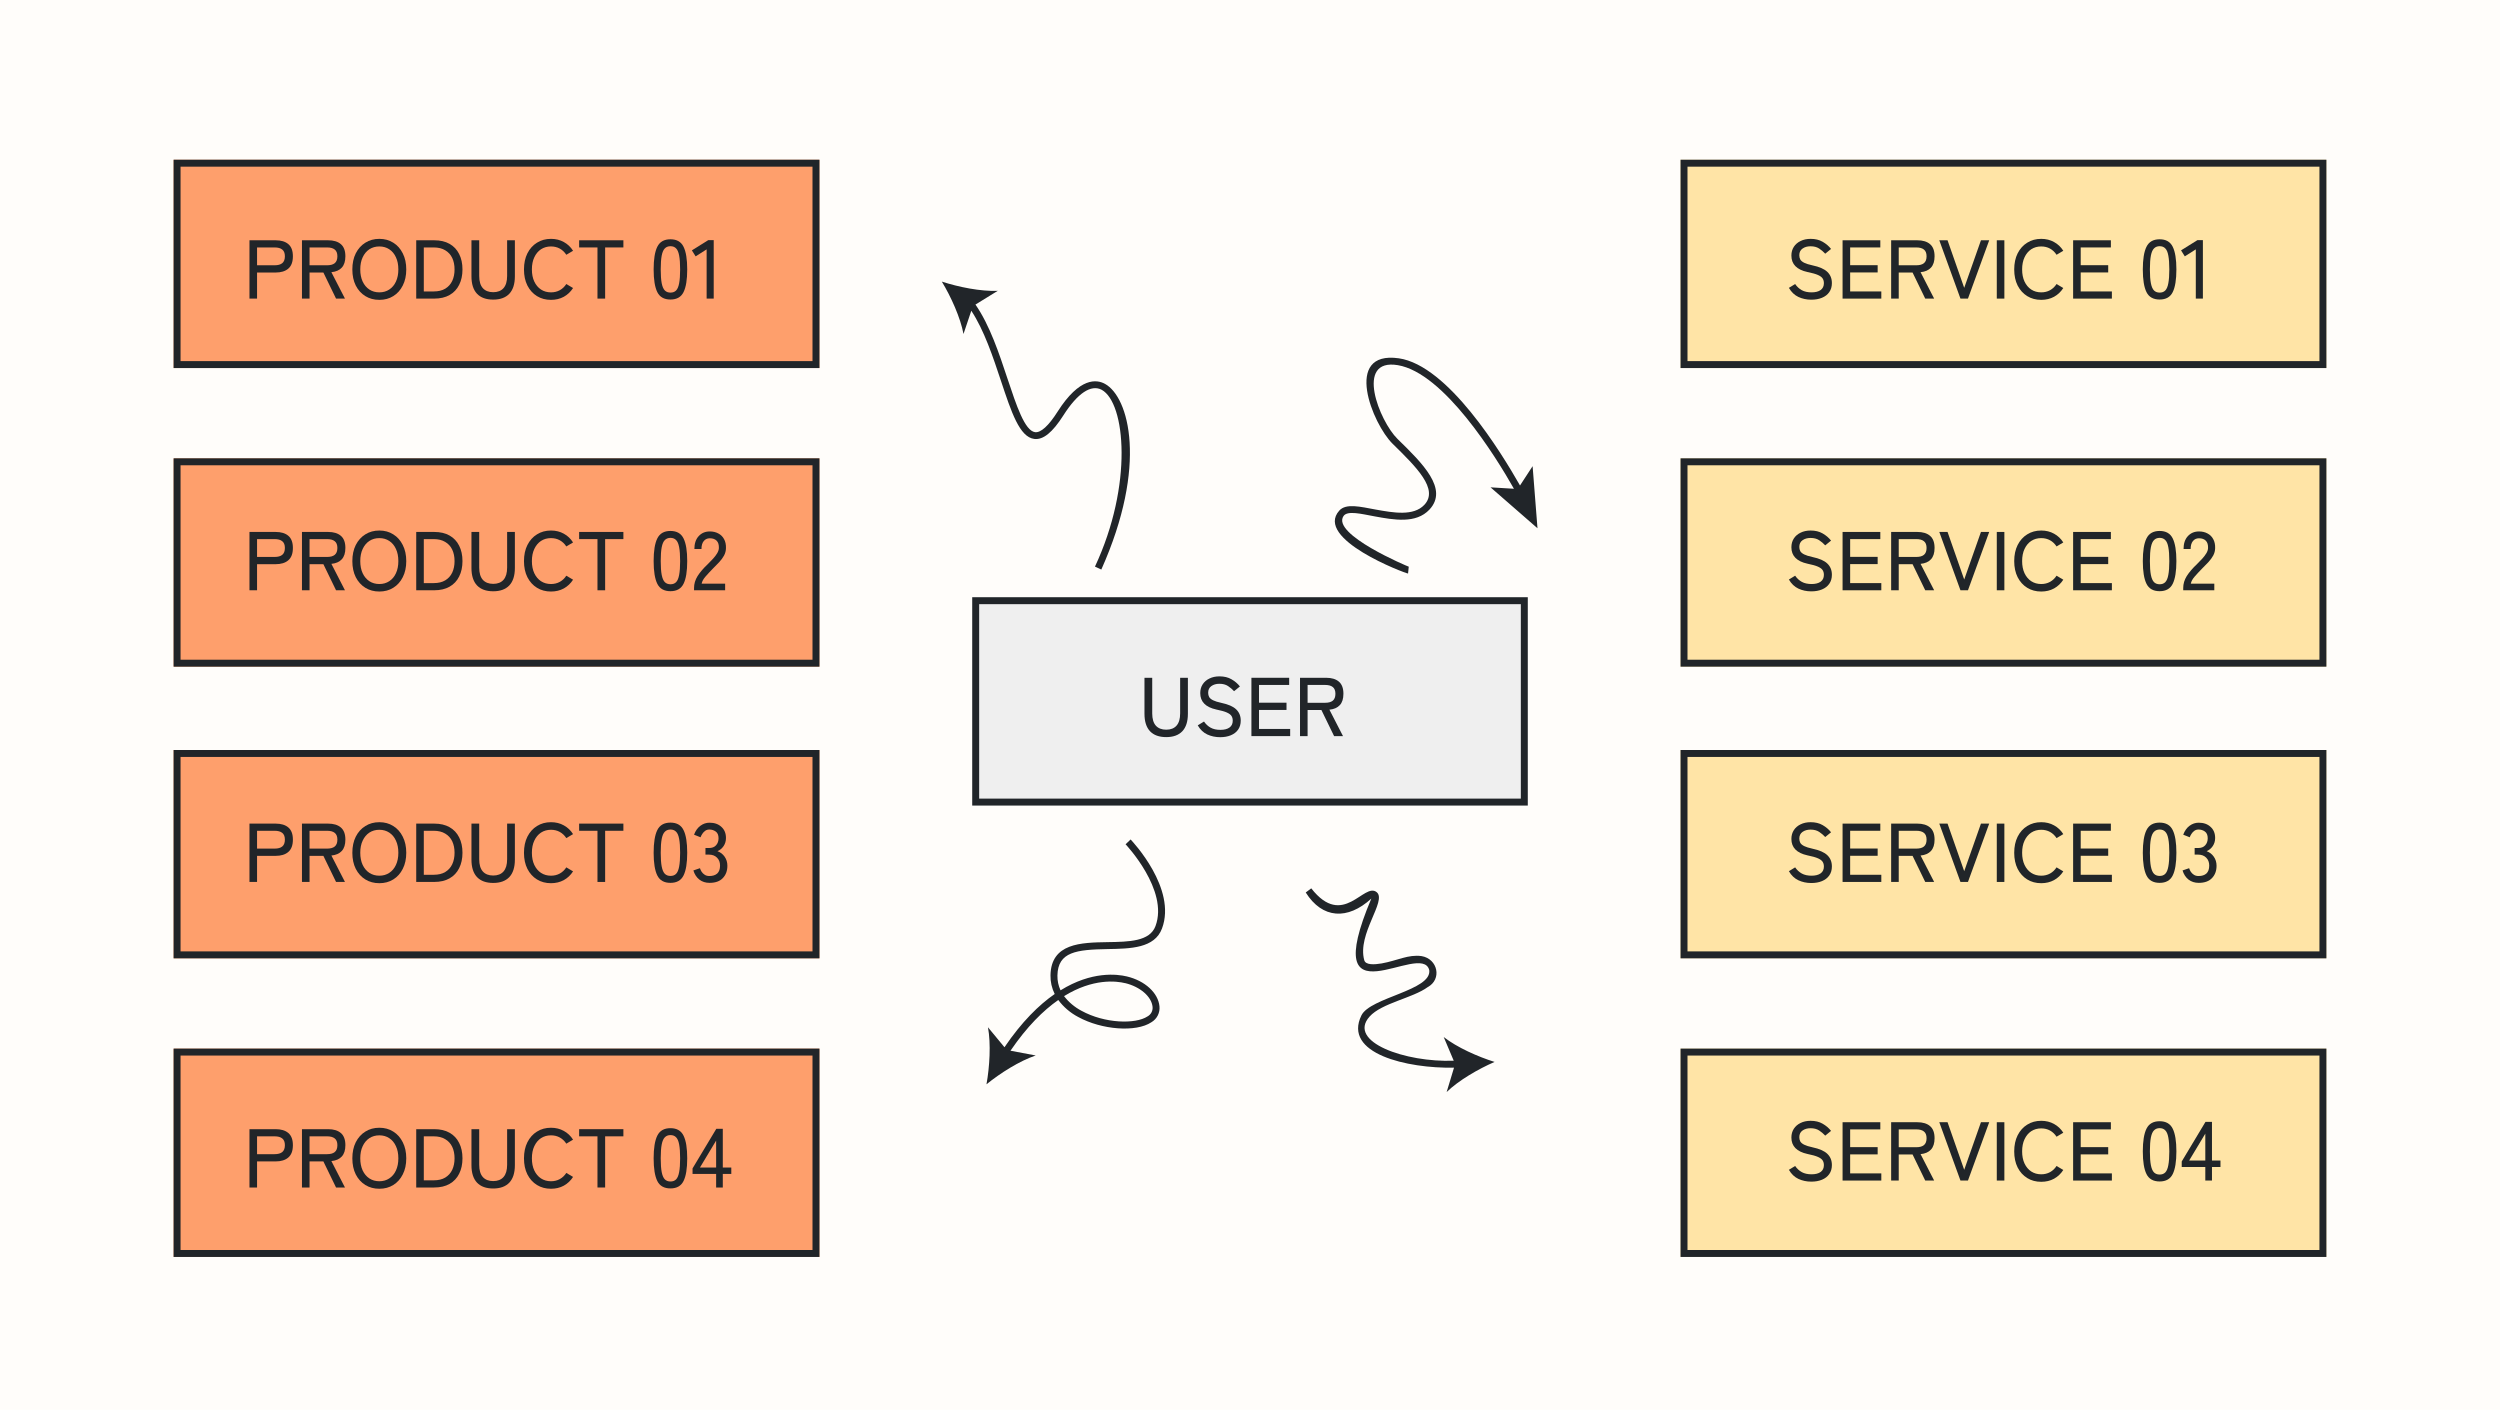 <svg width="360" height="203" viewBox="0 0 360 203" fill="none" xmlns="http://www.w3.org/2000/svg">
<path d="M0 0H360V203H0V0Z" fill="#FFFDFA"/>
<path d="M140 86H220V116H140V86Z" fill="#EFEFEF"/>
<path d="M220 86V116H140V86H220ZM141 115H219V87H141V115Z" fill="#212529"/>
<path d="M242 23H335V53H242V23Z" fill="#FFE4A6"/>
<path d="M335 23V53H242V23H335ZM243 52H334V24H243V52Z" fill="#212529"/>
<path d="M25 23H118V53H25V23Z" fill="#FE9F6C"/>
<path d="M118 23V53H25V23H118ZM26 52H117V24H26V52Z" fill="#212529"/>
<path d="M242 66H335V96H242V66Z" fill="#FFE4A6"/>
<path d="M335 66V96H242V66H335ZM243 95H334V67H243V95Z" fill="#212529"/>
<path d="M25 66H118V96H25V66Z" fill="#FE9F6C"/>
<path d="M118 66V96H25V66H118ZM26 95H117V67H26V95Z" fill="#212529"/>
<path d="M242 108H335V138H242V108Z" fill="#FFE4A6"/>
<path d="M335 108V138H242V108H335ZM243 137H334V109H243V137Z" fill="#212529"/>
<path d="M25 108H118V138H25V108Z" fill="#FE9F6C"/>
<path d="M118 108V138H25V108H118ZM26 137H117V109H26V137Z" fill="#212529"/>
<path d="M242 151H335V181H242V151Z" fill="#FFE4A6"/>
<path d="M335 151V181H242V151H335ZM243 180H334V152H243V180Z" fill="#212529"/>
<path d="M25 151H118V181H25V151Z" fill="#FE9F6C"/>
<path d="M118 151V181H25V151H118ZM26 180H117V152H26V180Z" fill="#212529"/>
<path d="M187.201 106V97.6H190.957C191.749 97.6 192.361 97.784 192.793 98.152C193.233 98.52 193.453 99.104 193.453 99.904C193.453 100.616 193.281 101.16 192.937 101.536C192.593 101.912 192.093 102.132 191.437 102.196L193.393 106H192.109L190.285 102.244H188.293V106H187.201ZM188.293 101.2H190.825C191.305 101.2 191.669 101.1 191.917 100.9C192.173 100.692 192.301 100.36 192.301 99.904C192.301 99.456 192.173 99.132 191.917 98.932C191.669 98.732 191.305 98.632 190.825 98.632H188.293V101.2Z" fill="#212529"/>
<path d="M180.205 106V97.6H185.641V98.632H181.297V101.188H185.257V102.232H181.297V104.968H185.785V106H180.205Z" fill="#212529"/>
<path d="M175.703 106.156C175.031 106.156 174.411 106.024 173.843 105.76C173.283 105.496 172.827 105.06 172.475 104.452L173.375 103.9C173.639 104.284 173.959 104.58 174.335 104.788C174.711 104.996 175.179 105.1 175.739 105.1C176.299 105.1 176.735 104.988 177.047 104.764C177.359 104.54 177.515 104.212 177.515 103.78C177.515 103.524 177.459 103.304 177.347 103.12C177.235 102.928 177.011 102.756 176.675 102.604C176.339 102.452 175.831 102.308 175.151 102.172C173.607 101.836 172.835 101.048 172.835 99.808C172.835 99.328 172.951 98.908 173.183 98.548C173.415 98.188 173.739 97.908 174.155 97.708C174.571 97.5 175.055 97.396 175.607 97.396C176.279 97.396 176.855 97.536 177.335 97.816C177.823 98.096 178.227 98.44 178.547 98.848L177.707 99.532C177.451 99.252 177.159 99.004 176.831 98.788C176.503 98.572 176.091 98.464 175.595 98.464C175.131 98.464 174.743 98.576 174.431 98.8C174.127 99.016 173.975 99.336 173.975 99.76C173.975 99.984 174.023 100.188 174.119 100.372C174.223 100.548 174.411 100.704 174.683 100.84C174.955 100.976 175.351 101.1 175.871 101.212C176.863 101.42 177.575 101.732 178.007 102.148C178.447 102.564 178.667 103.104 178.667 103.768C178.667 104.28 178.539 104.716 178.283 105.076C178.035 105.428 177.687 105.696 177.239 105.88C176.799 106.064 176.287 106.156 175.703 106.156Z" fill="#212529"/>
<path d="M167.936 106.144C166.92 106.144 166.144 105.864 165.608 105.304C165.072 104.736 164.804 103.896 164.804 102.784V97.6H165.92V102.736C165.92 103.512 166.092 104.096 166.436 104.488C166.788 104.88 167.288 105.076 167.936 105.076C168.584 105.076 169.08 104.88 169.424 104.488C169.768 104.096 169.94 103.512 169.94 102.736V97.6H171.056V102.784C171.056 103.896 170.788 104.736 170.252 105.304C169.716 105.864 168.944 106.144 167.936 106.144Z" fill="#212529"/>
<path d="M316.196 43V35.908L314.612 36.916L314.072 36.052L316.436 34.576H317.216V43H316.196Z" fill="#212529"/>
<path d="M310.989 43.132C310.077 43.132 309.445 42.776 309.093 42.064C308.741 41.352 308.565 40.264 308.565 38.8C308.565 37.336 308.741 36.248 309.093 35.536C309.445 34.816 310.077 34.456 310.989 34.456C311.893 34.456 312.521 34.816 312.873 35.536C313.225 36.248 313.401 37.336 313.401 38.8C313.401 40.264 313.225 41.352 312.873 42.064C312.521 42.776 311.893 43.132 310.989 43.132ZM310.989 42.136C311.325 42.136 311.593 42.036 311.793 41.836C312.001 41.628 312.149 41.28 312.237 40.792C312.333 40.304 312.381 39.64 312.381 38.8C312.381 37.952 312.333 37.284 312.237 36.796C312.149 36.308 312.001 35.964 311.793 35.764C311.593 35.556 311.325 35.452 310.989 35.452C310.661 35.452 310.393 35.556 310.185 35.764C309.977 35.964 309.825 36.308 309.729 36.796C309.633 37.284 309.585 37.952 309.585 38.8C309.585 39.64 309.633 40.304 309.729 40.792C309.825 41.28 309.977 41.628 310.185 41.836C310.393 42.036 310.661 42.136 310.989 42.136Z" fill="#212529"/>
<path d="M298.53 43V34.6H303.966V35.632H299.622V38.188H303.582V39.232H299.622V41.968H304.11V43H298.53Z" fill="#212529"/>
<path d="M293.935 43.18C293.175 43.18 292.503 43 291.919 42.64C291.335 42.28 290.875 41.772 290.539 41.116C290.211 40.46 290.047 39.688 290.047 38.8C290.047 37.912 290.211 37.14 290.539 36.484C290.875 35.82 291.335 35.308 291.919 34.948C292.503 34.58 293.175 34.396 293.935 34.396C294.623 34.396 295.239 34.548 295.783 34.852C296.327 35.148 296.771 35.568 297.115 36.112L296.143 36.688C295.895 36.304 295.583 36.008 295.207 35.8C294.831 35.592 294.407 35.488 293.935 35.488C293.391 35.488 292.911 35.624 292.495 35.896C292.087 36.168 291.767 36.552 291.535 37.048C291.303 37.536 291.187 38.12 291.187 38.8C291.187 39.472 291.303 40.056 291.535 40.552C291.767 41.04 292.087 41.42 292.495 41.692C292.911 41.964 293.391 42.1 293.935 42.1C294.407 42.1 294.831 41.996 295.207 41.788C295.583 41.58 295.895 41.284 296.143 40.9L297.115 41.476C296.771 42.012 296.327 42.432 295.783 42.736C295.239 43.032 294.623 43.18 293.935 43.18Z" fill="#212529"/>
<path d="M287.537 43V34.6H288.629V43H287.537Z" fill="#212529"/>
<path d="M282.306 43L279.258 34.6H280.446L282.846 41.452L285.258 34.6H286.446L283.386 43H282.306Z" fill="#212529"/>
<path d="M272.326 43V34.6H276.082C276.874 34.6 277.486 34.784 277.918 35.152C278.358 35.52 278.578 36.104 278.578 36.904C278.578 37.616 278.406 38.16 278.062 38.536C277.718 38.912 277.218 39.132 276.562 39.196L278.518 43H277.234L275.41 39.244H273.418V43H272.326ZM273.418 38.2H275.95C276.43 38.2 276.794 38.1 277.042 37.9C277.298 37.692 277.426 37.36 277.426 36.904C277.426 36.456 277.298 36.132 277.042 35.932C276.794 35.732 276.43 35.632 275.95 35.632H273.418V38.2Z" fill="#212529"/>
<path d="M265.33 43V34.6H270.766V35.632H266.422V38.188H270.382V39.232H266.422V41.968H270.91V43H265.33Z" fill="#212529"/>
<path d="M260.828 43.156C260.156 43.156 259.536 43.024 258.968 42.76C258.408 42.496 257.952 42.06 257.6 41.452L258.5 40.9C258.764 41.284 259.084 41.58 259.46 41.788C259.836 41.996 260.304 42.1 260.864 42.1C261.424 42.1 261.86 41.988 262.172 41.764C262.484 41.54 262.64 41.212 262.64 40.78C262.64 40.524 262.584 40.304 262.472 40.12C262.36 39.928 262.136 39.756 261.8 39.604C261.464 39.452 260.956 39.308 260.276 39.172C258.732 38.836 257.96 38.048 257.96 36.808C257.96 36.328 258.076 35.908 258.308 35.548C258.54 35.188 258.864 34.908 259.28 34.708C259.696 34.5 260.18 34.396 260.732 34.396C261.404 34.396 261.98 34.536 262.46 34.816C262.948 35.096 263.352 35.44 263.672 35.848L262.832 36.532C262.576 36.252 262.284 36.004 261.956 35.788C261.628 35.572 261.216 35.464 260.72 35.464C260.256 35.464 259.868 35.576 259.556 35.8C259.252 36.016 259.1 36.336 259.1 36.76C259.1 36.984 259.148 37.188 259.244 37.372C259.348 37.548 259.536 37.704 259.808 37.84C260.08 37.976 260.476 38.1 260.996 38.212C261.988 38.42 262.7 38.732 263.132 39.148C263.572 39.564 263.792 40.104 263.792 40.768C263.792 41.28 263.664 41.716 263.408 42.076C263.16 42.428 262.812 42.696 262.364 42.88C261.924 43.064 261.412 43.156 260.828 43.156Z" fill="#212529"/>
<path d="M101.755 43V35.908L100.171 36.916L99.631 36.052L101.995 34.576H102.775V43H101.755Z" fill="#212529"/>
<path d="M96.547 43.132C95.635 43.132 95.004 42.776 94.651 42.064C94.299 41.352 94.124 40.264 94.124 38.8C94.124 37.336 94.299 36.248 94.651 35.536C95.004 34.816 95.635 34.456 96.547 34.456C97.451 34.456 98.079 34.816 98.431 35.536C98.784 36.248 98.96 37.336 98.96 38.8C98.96 40.264 98.784 41.352 98.431 42.064C98.079 42.776 97.451 43.132 96.547 43.132ZM96.547 42.136C96.883 42.136 97.151 42.036 97.352 41.836C97.559 41.628 97.707 41.28 97.796 40.792C97.891 40.304 97.939 39.64 97.939 38.8C97.939 37.952 97.891 37.284 97.796 36.796C97.707 36.308 97.559 35.964 97.352 35.764C97.151 35.556 96.883 35.452 96.547 35.452C96.219 35.452 95.951 35.556 95.743 35.764C95.535 35.964 95.383 36.308 95.287 36.796C95.192 37.284 95.144 37.952 95.144 38.8C95.144 39.64 95.192 40.304 95.287 40.792C95.383 41.28 95.535 41.628 95.743 41.836C95.951 42.036 96.219 42.136 96.547 42.136Z" fill="#212529"/>
<path d="M86.036 43V35.632H83.396V34.6H89.768V35.632H87.14V43H86.036Z" fill="#212529"/>
<path d="M79.341 43.18C78.581 43.18 77.909 43 77.325 42.64C76.741 42.28 76.281 41.772 75.945 41.116C75.617 40.46 75.453 39.688 75.453 38.8C75.453 37.912 75.617 37.14 75.945 36.484C76.281 35.82 76.741 35.308 77.325 34.948C77.909 34.58 78.581 34.396 79.341 34.396C80.029 34.396 80.645 34.548 81.189 34.852C81.733 35.148 82.177 35.568 82.521 36.112L81.549 36.688C81.301 36.304 80.989 36.008 80.613 35.8C80.237 35.592 79.813 35.488 79.341 35.488C78.797 35.488 78.317 35.624 77.901 35.896C77.493 36.168 77.173 36.552 76.941 37.048C76.709 37.536 76.593 38.12 76.593 38.8C76.593 39.472 76.709 40.056 76.941 40.552C77.173 41.04 77.493 41.42 77.901 41.692C78.317 41.964 78.797 42.1 79.341 42.1C79.813 42.1 80.237 41.996 80.613 41.788C80.989 41.58 81.301 41.284 81.549 40.9L82.521 41.476C82.177 42.012 81.733 42.432 81.189 42.736C80.645 43.032 80.029 43.18 79.341 43.18Z" fill="#212529"/>
<path d="M71.022 43.144C70.006 43.144 69.23 42.864 68.694 42.304C68.158 41.736 67.89 40.896 67.89 39.784V34.6H69.006V39.736C69.006 40.512 69.178 41.096 69.522 41.488C69.874 41.88 70.374 42.076 71.022 42.076C71.67 42.076 72.166 41.88 72.51 41.488C72.854 41.096 73.026 40.512 73.026 39.736V34.6H74.142V39.784C74.142 40.896 73.874 41.736 73.338 42.304C72.802 42.864 72.03 43.144 71.022 43.144Z" fill="#212529"/>
<path d="M59.936 43V34.6H62.516C63.396 34.6 64.136 34.772 64.736 35.116C65.344 35.46 65.804 35.948 66.116 36.58C66.436 37.204 66.596 37.944 66.596 38.8C66.596 39.648 66.436 40.388 66.116 41.02C65.804 41.652 65.344 42.14 64.736 42.484C64.136 42.828 63.396 43 62.516 43H59.936ZM61.028 41.968H62.444C63.116 41.968 63.672 41.836 64.112 41.572C64.56 41.3 64.896 40.928 65.12 40.456C65.344 39.976 65.456 39.424 65.456 38.8C65.456 38.168 65.344 37.616 65.12 37.144C64.896 36.672 64.56 36.304 64.112 36.04C63.672 35.768 63.116 35.632 62.444 35.632H61.028V41.968Z" fill="#212529"/>
<path d="M54.626 43.18C53.866 43.18 53.194 43 52.61 42.64C52.026 42.28 51.566 41.772 51.23 41.116C50.902 40.46 50.738 39.688 50.738 38.8C50.738 37.912 50.902 37.14 51.23 36.484C51.566 35.82 52.026 35.308 52.61 34.948C53.194 34.58 53.866 34.396 54.626 34.396C55.386 34.396 56.054 34.58 56.63 34.948C57.214 35.308 57.67 35.82 57.998 36.484C58.334 37.14 58.502 37.912 58.502 38.8C58.502 39.688 58.334 40.46 57.998 41.116C57.67 41.772 57.214 42.28 56.63 42.64C56.054 43 55.386 43.18 54.626 43.18ZM54.626 42.1C55.17 42.1 55.646 41.964 56.054 41.692C56.47 41.42 56.79 41.04 57.014 40.552C57.246 40.056 57.362 39.472 57.362 38.8C57.362 38.12 57.246 37.536 57.014 37.048C56.79 36.552 56.47 36.168 56.054 35.896C55.646 35.624 55.17 35.488 54.626 35.488C54.082 35.488 53.602 35.624 53.186 35.896C52.778 36.168 52.458 36.552 52.226 37.048C51.994 37.536 51.878 38.12 51.878 38.8C51.878 39.472 51.994 40.056 52.226 40.552C52.458 41.04 52.778 41.42 53.186 41.692C53.602 41.964 54.082 42.1 54.626 42.1Z" fill="#212529"/>
<path d="M43.483 43V34.6H47.239C48.031 34.6 48.643 34.784 49.075 35.152C49.515 35.52 49.735 36.104 49.735 36.904C49.735 37.616 49.563 38.16 49.219 38.536C48.875 38.912 48.375 39.132 47.719 39.196L49.675 43H48.391L46.567 39.244H44.575V43H43.483ZM44.575 38.2H47.107C47.587 38.2 47.951 38.1 48.199 37.9C48.455 37.692 48.583 37.36 48.583 36.904C48.583 36.456 48.455 36.132 48.199 35.932C47.951 35.732 47.587 35.632 47.107 35.632H44.575V38.2Z" fill="#212529"/>
<path d="M35.924 43V34.6H39.68C40.472 34.6 41.084 34.784 41.516 35.152C41.956 35.52 42.176 36.104 42.176 36.904C42.176 37.712 41.956 38.304 41.516 38.68C41.084 39.056 40.472 39.244 39.68 39.244H37.016V43H35.924ZM37.016 38.2H39.548C40.028 38.2 40.392 38.1 40.64 37.9C40.896 37.692 41.024 37.36 41.024 36.904C41.024 36.456 40.896 36.132 40.64 35.932C40.392 35.732 40.028 35.632 39.548 35.632H37.016V38.2Z" fill="#212529"/>
<path d="M99.943 85V84.664C99.943 84.072 100.111 83.504 100.447 82.96C100.791 82.416 101.287 81.836 101.935 81.22C102.207 80.956 102.459 80.696 102.691 80.44C102.931 80.176 103.127 79.916 103.279 79.66C103.431 79.404 103.511 79.156 103.519 78.916C103.535 78.444 103.427 78.092 103.195 77.86C102.963 77.628 102.635 77.512 102.211 77.512C101.843 77.512 101.551 77.648 101.335 77.92C101.119 78.184 101.011 78.564 101.011 79.06H99.991C99.991 78.276 100.195 77.66 100.603 77.212C101.019 76.756 101.555 76.528 102.211 76.528C102.675 76.528 103.083 76.624 103.435 76.816C103.795 77 104.071 77.272 104.263 77.632C104.463 77.992 104.555 78.428 104.539 78.94C104.531 79.316 104.439 79.668 104.263 79.996C104.087 80.316 103.859 80.628 103.579 80.932C103.299 81.236 102.987 81.556 102.643 81.892C102.259 82.284 101.907 82.664 101.587 83.032C101.275 83.392 101.091 83.732 101.035 84.052H104.419V85H99.943Z" fill="#212529"/>
<path d="M96.547 85.132C95.635 85.132 95.004 84.776 94.651 84.064C94.299 83.352 94.124 82.264 94.124 80.8C94.124 79.336 94.299 78.248 94.651 77.536C95.004 76.816 95.635 76.456 96.547 76.456C97.451 76.456 98.079 76.816 98.431 77.536C98.784 78.248 98.96 79.336 98.96 80.8C98.96 82.264 98.784 83.352 98.431 84.064C98.079 84.776 97.451 85.132 96.547 85.132ZM96.547 84.136C96.883 84.136 97.151 84.036 97.352 83.836C97.559 83.628 97.707 83.28 97.796 82.792C97.891 82.304 97.939 81.64 97.939 80.8C97.939 79.952 97.891 79.284 97.796 78.796C97.707 78.308 97.559 77.964 97.352 77.764C97.151 77.556 96.883 77.452 96.547 77.452C96.219 77.452 95.951 77.556 95.743 77.764C95.535 77.964 95.383 78.308 95.287 78.796C95.192 79.284 95.144 79.952 95.144 80.8C95.144 81.64 95.192 82.304 95.287 82.792C95.383 83.28 95.535 83.628 95.743 83.836C95.951 84.036 96.219 84.136 96.547 84.136Z" fill="#212529"/>
<path d="M86.036 85V77.632H83.396V76.6H89.768V77.632H87.14V85H86.036Z" fill="#212529"/>
<path d="M79.341 85.18C78.581 85.18 77.909 85 77.325 84.64C76.741 84.28 76.281 83.772 75.945 83.116C75.617 82.46 75.453 81.688 75.453 80.8C75.453 79.912 75.617 79.14 75.945 78.484C76.281 77.82 76.741 77.308 77.325 76.948C77.909 76.58 78.581 76.396 79.341 76.396C80.029 76.396 80.645 76.548 81.189 76.852C81.733 77.148 82.177 77.568 82.521 78.112L81.549 78.688C81.301 78.304 80.989 78.008 80.613 77.8C80.237 77.592 79.813 77.488 79.341 77.488C78.797 77.488 78.317 77.624 77.901 77.896C77.493 78.168 77.173 78.552 76.941 79.048C76.709 79.536 76.593 80.12 76.593 80.8C76.593 81.472 76.709 82.056 76.941 82.552C77.173 83.04 77.493 83.42 77.901 83.692C78.317 83.964 78.797 84.1 79.341 84.1C79.813 84.1 80.237 83.996 80.613 83.788C80.989 83.58 81.301 83.284 81.549 82.9L82.521 83.476C82.177 84.012 81.733 84.432 81.189 84.736C80.645 85.032 80.029 85.18 79.341 85.18Z" fill="#212529"/>
<path d="M71.022 85.144C70.006 85.144 69.23 84.864 68.694 84.304C68.158 83.736 67.89 82.896 67.89 81.784V76.6H69.006V81.736C69.006 82.512 69.178 83.096 69.522 83.488C69.874 83.88 70.374 84.076 71.022 84.076C71.67 84.076 72.166 83.88 72.51 83.488C72.854 83.096 73.026 82.512 73.026 81.736V76.6H74.142V81.784C74.142 82.896 73.874 83.736 73.338 84.304C72.802 84.864 72.03 85.144 71.022 85.144Z" fill="#212529"/>
<path d="M59.936 85V76.6H62.516C63.396 76.6 64.136 76.772 64.736 77.116C65.344 77.46 65.804 77.948 66.116 78.58C66.436 79.204 66.596 79.944 66.596 80.8C66.596 81.648 66.436 82.388 66.116 83.02C65.804 83.652 65.344 84.14 64.736 84.484C64.136 84.828 63.396 85 62.516 85H59.936ZM61.028 83.968H62.444C63.116 83.968 63.672 83.836 64.112 83.572C64.56 83.3 64.896 82.928 65.12 82.456C65.344 81.976 65.456 81.424 65.456 80.8C65.456 80.168 65.344 79.616 65.12 79.144C64.896 78.672 64.56 78.304 64.112 78.04C63.672 77.768 63.116 77.632 62.444 77.632H61.028V83.968Z" fill="#212529"/>
<path d="M54.626 85.18C53.866 85.18 53.194 85 52.61 84.64C52.026 84.28 51.566 83.772 51.23 83.116C50.902 82.46 50.738 81.688 50.738 80.8C50.738 79.912 50.902 79.14 51.23 78.484C51.566 77.82 52.026 77.308 52.61 76.948C53.194 76.58 53.866 76.396 54.626 76.396C55.386 76.396 56.054 76.58 56.63 76.948C57.214 77.308 57.67 77.82 57.998 78.484C58.334 79.14 58.502 79.912 58.502 80.8C58.502 81.688 58.334 82.46 57.998 83.116C57.67 83.772 57.214 84.28 56.63 84.64C56.054 85 55.386 85.18 54.626 85.18ZM54.626 84.1C55.17 84.1 55.646 83.964 56.054 83.692C56.47 83.42 56.79 83.04 57.014 82.552C57.246 82.056 57.362 81.472 57.362 80.8C57.362 80.12 57.246 79.536 57.014 79.048C56.79 78.552 56.47 78.168 56.054 77.896C55.646 77.624 55.17 77.488 54.626 77.488C54.082 77.488 53.602 77.624 53.186 77.896C52.778 78.168 52.458 78.552 52.226 79.048C51.994 79.536 51.878 80.12 51.878 80.8C51.878 81.472 51.994 82.056 52.226 82.552C52.458 83.04 52.778 83.42 53.186 83.692C53.602 83.964 54.082 84.1 54.626 84.1Z" fill="#212529"/>
<path d="M43.483 85V76.6H47.239C48.031 76.6 48.643 76.784 49.075 77.152C49.515 77.52 49.735 78.104 49.735 78.904C49.735 79.616 49.563 80.16 49.219 80.536C48.875 80.912 48.375 81.132 47.719 81.196L49.675 85H48.391L46.567 81.244H44.575V85H43.483ZM44.575 80.2H47.107C47.587 80.2 47.951 80.1 48.199 79.9C48.455 79.692 48.583 79.36 48.583 78.904C48.583 78.456 48.455 78.132 48.199 77.932C47.951 77.732 47.587 77.632 47.107 77.632H44.575V80.2Z" fill="#212529"/>
<path d="M35.924 85V76.6H39.68C40.472 76.6 41.084 76.784 41.516 77.152C41.956 77.52 42.176 78.104 42.176 78.904C42.176 79.712 41.956 80.304 41.516 80.68C41.084 81.056 40.472 81.244 39.68 81.244H37.016V85H35.924ZM37.016 80.2H39.548C40.028 80.2 40.392 80.1 40.64 79.9C40.896 79.692 41.024 79.36 41.024 78.904C41.024 78.456 40.896 78.132 40.64 77.932C40.392 77.732 40.028 77.632 39.548 77.632H37.016V80.2Z" fill="#212529"/>
<path d="M102.175 127.132C101.607 127.132 101.119 126.976 100.711 126.664C100.303 126.344 100.015 125.904 99.847 125.344L100.795 125.02C100.843 125.188 100.923 125.36 101.035 125.536C101.147 125.704 101.295 125.848 101.479 125.968C101.663 126.088 101.887 126.148 102.151 126.148C102.631 126.148 103.007 126.028 103.279 125.788C103.551 125.54 103.687 125.156 103.687 124.636C103.687 124.164 103.539 123.784 103.243 123.496C102.955 123.208 102.567 123.064 102.079 123.064H101.587V122.116H102.079C102.535 122.116 102.879 121.984 103.111 121.72C103.351 121.456 103.471 121.12 103.471 120.712C103.471 120.256 103.335 119.932 103.063 119.74C102.799 119.548 102.495 119.452 102.151 119.452C101.919 119.452 101.719 119.512 101.551 119.632C101.383 119.752 101.243 119.9 101.131 120.076C101.019 120.244 100.935 120.408 100.879 120.568L99.943 120.196C100.151 119.636 100.455 119.208 100.855 118.912C101.255 118.616 101.695 118.468 102.175 118.468C102.879 118.468 103.447 118.668 103.879 119.068C104.319 119.46 104.539 119.996 104.539 120.676C104.539 121.108 104.427 121.492 104.203 121.828C103.979 122.164 103.683 122.412 103.315 122.572C103.739 122.724 104.083 122.988 104.347 123.364C104.611 123.74 104.743 124.176 104.743 124.672C104.743 125.4 104.523 125.992 104.083 126.448C103.651 126.904 103.015 127.132 102.175 127.132Z" fill="#212529"/>
<path d="M96.547 127.132C95.635 127.132 95.004 126.776 94.651 126.064C94.299 125.352 94.124 124.264 94.124 122.8C94.124 121.336 94.299 120.248 94.651 119.536C95.004 118.816 95.635 118.456 96.547 118.456C97.451 118.456 98.079 118.816 98.431 119.536C98.784 120.248 98.96 121.336 98.96 122.8C98.96 124.264 98.784 125.352 98.431 126.064C98.079 126.776 97.451 127.132 96.547 127.132ZM96.547 126.136C96.883 126.136 97.151 126.036 97.352 125.836C97.559 125.628 97.707 125.28 97.796 124.792C97.891 124.304 97.939 123.64 97.939 122.8C97.939 121.952 97.891 121.284 97.796 120.796C97.707 120.308 97.559 119.964 97.352 119.764C97.151 119.556 96.883 119.452 96.547 119.452C96.219 119.452 95.951 119.556 95.743 119.764C95.535 119.964 95.383 120.308 95.287 120.796C95.192 121.284 95.144 121.952 95.144 122.8C95.144 123.64 95.192 124.304 95.287 124.792C95.383 125.28 95.535 125.628 95.743 125.836C95.951 126.036 96.219 126.136 96.547 126.136Z" fill="#212529"/>
<path d="M86.036 127V119.632H83.396V118.6H89.768V119.632H87.14V127H86.036Z" fill="#212529"/>
<path d="M79.341 127.18C78.581 127.18 77.909 127 77.325 126.64C76.741 126.28 76.281 125.772 75.945 125.116C75.617 124.46 75.453 123.688 75.453 122.8C75.453 121.912 75.617 121.14 75.945 120.484C76.281 119.82 76.741 119.308 77.325 118.948C77.909 118.58 78.581 118.396 79.341 118.396C80.029 118.396 80.645 118.548 81.189 118.852C81.733 119.148 82.177 119.568 82.521 120.112L81.549 120.688C81.301 120.304 80.989 120.008 80.613 119.8C80.237 119.592 79.813 119.488 79.341 119.488C78.797 119.488 78.317 119.624 77.901 119.896C77.493 120.168 77.173 120.552 76.941 121.048C76.709 121.536 76.593 122.12 76.593 122.8C76.593 123.472 76.709 124.056 76.941 124.552C77.173 125.04 77.493 125.42 77.901 125.692C78.317 125.964 78.797 126.1 79.341 126.1C79.813 126.1 80.237 125.996 80.613 125.788C80.989 125.58 81.301 125.284 81.549 124.9L82.521 125.476C82.177 126.012 81.733 126.432 81.189 126.736C80.645 127.032 80.029 127.18 79.341 127.18Z" fill="#212529"/>
<path d="M71.022 127.144C70.006 127.144 69.23 126.864 68.694 126.304C68.158 125.736 67.89 124.896 67.89 123.784V118.6H69.006V123.736C69.006 124.512 69.178 125.096 69.522 125.488C69.874 125.88 70.374 126.076 71.022 126.076C71.67 126.076 72.166 125.88 72.51 125.488C72.854 125.096 73.026 124.512 73.026 123.736V118.6H74.142V123.784C74.142 124.896 73.874 125.736 73.338 126.304C72.802 126.864 72.03 127.144 71.022 127.144Z" fill="#212529"/>
<path d="M59.936 127V118.6H62.516C63.396 118.6 64.136 118.772 64.736 119.116C65.344 119.46 65.804 119.948 66.116 120.58C66.436 121.204 66.596 121.944 66.596 122.8C66.596 123.648 66.436 124.388 66.116 125.02C65.804 125.652 65.344 126.14 64.736 126.484C64.136 126.828 63.396 127 62.516 127H59.936ZM61.028 125.968H62.444C63.116 125.968 63.672 125.836 64.112 125.572C64.56 125.3 64.896 124.928 65.12 124.456C65.344 123.976 65.456 123.424 65.456 122.8C65.456 122.168 65.344 121.616 65.12 121.144C64.896 120.672 64.56 120.304 64.112 120.04C63.672 119.768 63.116 119.632 62.444 119.632H61.028V125.968Z" fill="#212529"/>
<path d="M54.626 127.18C53.866 127.18 53.194 127 52.61 126.64C52.026 126.28 51.566 125.772 51.23 125.116C50.902 124.46 50.738 123.688 50.738 122.8C50.738 121.912 50.902 121.14 51.23 120.484C51.566 119.82 52.026 119.308 52.61 118.948C53.194 118.58 53.866 118.396 54.626 118.396C55.386 118.396 56.054 118.58 56.63 118.948C57.214 119.308 57.67 119.82 57.998 120.484C58.334 121.14 58.502 121.912 58.502 122.8C58.502 123.688 58.334 124.46 57.998 125.116C57.67 125.772 57.214 126.28 56.63 126.64C56.054 127 55.386 127.18 54.626 127.18ZM54.626 126.1C55.17 126.1 55.646 125.964 56.054 125.692C56.47 125.42 56.79 125.04 57.014 124.552C57.246 124.056 57.362 123.472 57.362 122.8C57.362 122.12 57.246 121.536 57.014 121.048C56.79 120.552 56.47 120.168 56.054 119.896C55.646 119.624 55.17 119.488 54.626 119.488C54.082 119.488 53.602 119.624 53.186 119.896C52.778 120.168 52.458 120.552 52.226 121.048C51.994 121.536 51.878 122.12 51.878 122.8C51.878 123.472 51.994 124.056 52.226 124.552C52.458 125.04 52.778 125.42 53.186 125.692C53.602 125.964 54.082 126.1 54.626 126.1Z" fill="#212529"/>
<path d="M43.483 127V118.6H47.239C48.031 118.6 48.643 118.784 49.075 119.152C49.515 119.52 49.735 120.104 49.735 120.904C49.735 121.616 49.563 122.16 49.219 122.536C48.875 122.912 48.375 123.132 47.719 123.196L49.675 127H48.391L46.567 123.244H44.575V127H43.483ZM44.575 122.2H47.107C47.587 122.2 47.951 122.1 48.199 121.9C48.455 121.692 48.583 121.36 48.583 120.904C48.583 120.456 48.455 120.132 48.199 119.932C47.951 119.732 47.587 119.632 47.107 119.632H44.575V122.2Z" fill="#212529"/>
<path d="M35.924 127V118.6H39.68C40.472 118.6 41.084 118.784 41.516 119.152C41.956 119.52 42.176 120.104 42.176 120.904C42.176 121.712 41.956 122.304 41.516 122.68C41.084 123.056 40.472 123.244 39.68 123.244H37.016V127H35.924ZM37.016 122.2H39.548C40.028 122.2 40.392 122.1 40.64 121.9C40.896 121.692 41.024 121.36 41.024 120.904C41.024 120.456 40.896 120.132 40.64 119.932C40.392 119.732 40.028 119.632 39.548 119.632H37.016V122.2Z" fill="#212529"/>
<path d="M103.123 171V169.044H99.727V168.252L103.147 162.552H104.083V168.12H105.307V169.044H104.083V171H103.123ZM100.795 168.12H103.123V164.244L100.795 168.12Z" fill="#212529"/>
<path d="M96.547 171.132C95.635 171.132 95.004 170.776 94.651 170.064C94.299 169.352 94.124 168.264 94.124 166.8C94.124 165.336 94.299 164.248 94.651 163.536C95.004 162.816 95.635 162.456 96.547 162.456C97.451 162.456 98.079 162.816 98.431 163.536C98.784 164.248 98.96 165.336 98.96 166.8C98.96 168.264 98.784 169.352 98.431 170.064C98.079 170.776 97.451 171.132 96.547 171.132ZM96.547 170.136C96.883 170.136 97.151 170.036 97.352 169.836C97.559 169.628 97.707 169.28 97.796 168.792C97.891 168.304 97.939 167.64 97.939 166.8C97.939 165.952 97.891 165.284 97.796 164.796C97.707 164.308 97.559 163.964 97.352 163.764C97.151 163.556 96.883 163.452 96.547 163.452C96.219 163.452 95.951 163.556 95.743 163.764C95.535 163.964 95.383 164.308 95.287 164.796C95.192 165.284 95.144 165.952 95.144 166.8C95.144 167.64 95.192 168.304 95.287 168.792C95.383 169.28 95.535 169.628 95.743 169.836C95.951 170.036 96.219 170.136 96.547 170.136Z" fill="#212529"/>
<path d="M86.036 171V163.632H83.396V162.6H89.768V163.632H87.14V171H86.036Z" fill="#212529"/>
<path d="M79.341 171.18C78.581 171.18 77.909 171 77.325 170.64C76.741 170.28 76.281 169.772 75.945 169.116C75.617 168.46 75.453 167.688 75.453 166.8C75.453 165.912 75.617 165.14 75.945 164.484C76.281 163.82 76.741 163.308 77.325 162.948C77.909 162.58 78.581 162.396 79.341 162.396C80.029 162.396 80.645 162.548 81.189 162.852C81.733 163.148 82.177 163.568 82.521 164.112L81.549 164.688C81.301 164.304 80.989 164.008 80.613 163.8C80.237 163.592 79.813 163.488 79.341 163.488C78.797 163.488 78.317 163.624 77.901 163.896C77.493 164.168 77.173 164.552 76.941 165.048C76.709 165.536 76.593 166.12 76.593 166.8C76.593 167.472 76.709 168.056 76.941 168.552C77.173 169.04 77.493 169.42 77.901 169.692C78.317 169.964 78.797 170.1 79.341 170.1C79.813 170.1 80.237 169.996 80.613 169.788C80.989 169.58 81.301 169.284 81.549 168.9L82.521 169.476C82.177 170.012 81.733 170.432 81.189 170.736C80.645 171.032 80.029 171.18 79.341 171.18Z" fill="#212529"/>
<path d="M71.022 171.144C70.006 171.144 69.23 170.864 68.694 170.304C68.158 169.736 67.89 168.896 67.89 167.784V162.6H69.006V167.736C69.006 168.512 69.178 169.096 69.522 169.488C69.874 169.88 70.374 170.076 71.022 170.076C71.67 170.076 72.166 169.88 72.51 169.488C72.854 169.096 73.026 168.512 73.026 167.736V162.6H74.142V167.784C74.142 168.896 73.874 169.736 73.338 170.304C72.802 170.864 72.03 171.144 71.022 171.144Z" fill="#212529"/>
<path d="M59.936 171V162.6H62.516C63.396 162.6 64.136 162.772 64.736 163.116C65.344 163.46 65.804 163.948 66.116 164.58C66.436 165.204 66.596 165.944 66.596 166.8C66.596 167.648 66.436 168.388 66.116 169.02C65.804 169.652 65.344 170.14 64.736 170.484C64.136 170.828 63.396 171 62.516 171H59.936ZM61.028 169.968H62.444C63.116 169.968 63.672 169.836 64.112 169.572C64.56 169.3 64.896 168.928 65.12 168.456C65.344 167.976 65.456 167.424 65.456 166.8C65.456 166.168 65.344 165.616 65.12 165.144C64.896 164.672 64.56 164.304 64.112 164.04C63.672 163.768 63.116 163.632 62.444 163.632H61.028V169.968Z" fill="#212529"/>
<path d="M54.626 171.18C53.866 171.18 53.194 171 52.61 170.64C52.026 170.28 51.566 169.772 51.23 169.116C50.902 168.46 50.738 167.688 50.738 166.8C50.738 165.912 50.902 165.14 51.23 164.484C51.566 163.82 52.026 163.308 52.61 162.948C53.194 162.58 53.866 162.396 54.626 162.396C55.386 162.396 56.054 162.58 56.63 162.948C57.214 163.308 57.67 163.82 57.998 164.484C58.334 165.14 58.502 165.912 58.502 166.8C58.502 167.688 58.334 168.46 57.998 169.116C57.67 169.772 57.214 170.28 56.63 170.64C56.054 171 55.386 171.18 54.626 171.18ZM54.626 170.1C55.17 170.1 55.646 169.964 56.054 169.692C56.47 169.42 56.79 169.04 57.014 168.552C57.246 168.056 57.362 167.472 57.362 166.8C57.362 166.12 57.246 165.536 57.014 165.048C56.79 164.552 56.47 164.168 56.054 163.896C55.646 163.624 55.17 163.488 54.626 163.488C54.082 163.488 53.602 163.624 53.186 163.896C52.778 164.168 52.458 164.552 52.226 165.048C51.994 165.536 51.878 166.12 51.878 166.8C51.878 167.472 51.994 168.056 52.226 168.552C52.458 169.04 52.778 169.42 53.186 169.692C53.602 169.964 54.082 170.1 54.626 170.1Z" fill="#212529"/>
<path d="M43.483 171V162.6H47.239C48.031 162.6 48.643 162.784 49.075 163.152C49.515 163.52 49.735 164.104 49.735 164.904C49.735 165.616 49.563 166.16 49.219 166.536C48.875 166.912 48.375 167.132 47.719 167.196L49.675 171H48.391L46.567 167.244H44.575V171H43.483ZM44.575 166.2H47.107C47.587 166.2 47.951 166.1 48.199 165.9C48.455 165.692 48.583 165.36 48.583 164.904C48.583 164.456 48.455 164.132 48.199 163.932C47.951 163.732 47.587 163.632 47.107 163.632H44.575V166.2Z" fill="#212529"/>
<path d="M35.924 171V162.6H39.68C40.472 162.6 41.084 162.784 41.516 163.152C41.956 163.52 42.176 164.104 42.176 164.904C42.176 165.712 41.956 166.304 41.516 166.68C41.084 167.056 40.472 167.244 39.68 167.244H37.016V171H35.924ZM37.016 166.2H39.548C40.028 166.2 40.392 166.1 40.64 165.9C40.896 165.692 41.024 165.36 41.024 164.904C41.024 164.456 40.896 164.132 40.64 163.932C40.392 163.732 40.028 163.632 39.548 163.632H37.016V166.2Z" fill="#212529"/>
<path d="M314.384 85V84.664C314.384 84.072 314.552 83.504 314.888 82.96C315.232 82.416 315.728 81.836 316.376 81.22C316.648 80.956 316.9 80.696 317.132 80.44C317.372 80.176 317.568 79.916 317.72 79.66C317.872 79.404 317.952 79.156 317.96 78.916C317.976 78.444 317.868 78.092 317.636 77.86C317.404 77.628 317.076 77.512 316.652 77.512C316.284 77.512 315.992 77.648 315.776 77.92C315.56 78.184 315.452 78.564 315.452 79.06H314.432C314.432 78.276 314.636 77.66 315.044 77.212C315.46 76.756 315.996 76.528 316.652 76.528C317.116 76.528 317.524 76.624 317.876 76.816C318.236 77 318.512 77.272 318.704 77.632C318.904 77.992 318.996 78.428 318.98 78.94C318.972 79.316 318.88 79.668 318.704 79.996C318.528 80.316 318.3 80.628 318.02 80.932C317.74 81.236 317.428 81.556 317.084 81.892C316.7 82.284 316.348 82.664 316.028 83.032C315.716 83.392 315.532 83.732 315.476 84.052H318.86V85H314.384Z" fill="#212529"/>
<path d="M310.989 85.132C310.077 85.132 309.445 84.776 309.093 84.064C308.741 83.352 308.565 82.264 308.565 80.8C308.565 79.336 308.741 78.248 309.093 77.536C309.445 76.816 310.077 76.456 310.989 76.456C311.893 76.456 312.521 76.816 312.873 77.536C313.225 78.248 313.401 79.336 313.401 80.8C313.401 82.264 313.225 83.352 312.873 84.064C312.521 84.776 311.893 85.132 310.989 85.132ZM310.989 84.136C311.325 84.136 311.593 84.036 311.793 83.836C312.001 83.628 312.149 83.28 312.237 82.792C312.333 82.304 312.381 81.64 312.381 80.8C312.381 79.952 312.333 79.284 312.237 78.796C312.149 78.308 312.001 77.964 311.793 77.764C311.593 77.556 311.325 77.452 310.989 77.452C310.661 77.452 310.393 77.556 310.185 77.764C309.977 77.964 309.825 78.308 309.729 78.796C309.633 79.284 309.585 79.952 309.585 80.8C309.585 81.64 309.633 82.304 309.729 82.792C309.825 83.28 309.977 83.628 310.185 83.836C310.393 84.036 310.661 84.136 310.989 84.136Z" fill="#212529"/>
<path d="M298.53 85V76.6H303.966V77.632H299.622V80.188H303.582V81.232H299.622V83.968H304.11V85H298.53Z" fill="#212529"/>
<path d="M293.935 85.18C293.175 85.18 292.503 85 291.919 84.64C291.335 84.28 290.875 83.772 290.539 83.116C290.211 82.46 290.047 81.688 290.047 80.8C290.047 79.912 290.211 79.14 290.539 78.484C290.875 77.82 291.335 77.308 291.919 76.948C292.503 76.58 293.175 76.396 293.935 76.396C294.623 76.396 295.239 76.548 295.783 76.852C296.327 77.148 296.771 77.568 297.115 78.112L296.143 78.688C295.895 78.304 295.583 78.008 295.207 77.8C294.831 77.592 294.407 77.488 293.935 77.488C293.391 77.488 292.911 77.624 292.495 77.896C292.087 78.168 291.767 78.552 291.535 79.048C291.303 79.536 291.187 80.12 291.187 80.8C291.187 81.472 291.303 82.056 291.535 82.552C291.767 83.04 292.087 83.42 292.495 83.692C292.911 83.964 293.391 84.1 293.935 84.1C294.407 84.1 294.831 83.996 295.207 83.788C295.583 83.58 295.895 83.284 296.143 82.9L297.115 83.476C296.771 84.012 296.327 84.432 295.783 84.736C295.239 85.032 294.623 85.18 293.935 85.18Z" fill="#212529"/>
<path d="M287.537 85V76.6H288.629V85H287.537Z" fill="#212529"/>
<path d="M282.306 85L279.258 76.6H280.446L282.846 83.452L285.258 76.6H286.446L283.386 85H282.306Z" fill="#212529"/>
<path d="M272.326 85V76.6H276.082C276.874 76.6 277.486 76.784 277.918 77.152C278.358 77.52 278.578 78.104 278.578 78.904C278.578 79.616 278.406 80.16 278.062 80.536C277.718 80.912 277.218 81.132 276.562 81.196L278.518 85H277.234L275.41 81.244H273.418V85H272.326ZM273.418 80.2H275.95C276.43 80.2 276.794 80.1 277.042 79.9C277.298 79.692 277.426 79.36 277.426 78.904C277.426 78.456 277.298 78.132 277.042 77.932C276.794 77.732 276.43 77.632 275.95 77.632H273.418V80.2Z" fill="#212529"/>
<path d="M265.33 85V76.6H270.766V77.632H266.422V80.188H270.382V81.232H266.422V83.968H270.91V85H265.33Z" fill="#212529"/>
<path d="M260.828 85.156C260.156 85.156 259.536 85.024 258.968 84.76C258.408 84.496 257.952 84.06 257.6 83.452L258.5 82.9C258.764 83.284 259.084 83.58 259.46 83.788C259.836 83.996 260.304 84.1 260.864 84.1C261.424 84.1 261.86 83.988 262.172 83.764C262.484 83.54 262.64 83.212 262.64 82.78C262.64 82.524 262.584 82.304 262.472 82.12C262.36 81.928 262.136 81.756 261.8 81.604C261.464 81.452 260.956 81.308 260.276 81.172C258.732 80.836 257.96 80.048 257.96 78.808C257.96 78.328 258.076 77.908 258.308 77.548C258.54 77.188 258.864 76.908 259.28 76.708C259.696 76.5 260.18 76.396 260.732 76.396C261.404 76.396 261.98 76.536 262.46 76.816C262.948 77.096 263.352 77.44 263.672 77.848L262.832 78.532C262.576 78.252 262.284 78.004 261.956 77.788C261.628 77.572 261.216 77.464 260.72 77.464C260.256 77.464 259.868 77.576 259.556 77.8C259.252 78.016 259.1 78.336 259.1 78.76C259.1 78.984 259.148 79.188 259.244 79.372C259.348 79.548 259.536 79.704 259.808 79.84C260.08 79.976 260.476 80.1 260.996 80.212C261.988 80.42 262.7 80.732 263.132 81.148C263.572 81.564 263.792 82.104 263.792 82.768C263.792 83.28 263.664 83.716 263.408 84.076C263.16 84.428 262.812 84.696 262.364 84.88C261.924 85.064 261.412 85.156 260.828 85.156Z" fill="#212529"/>
<path d="M316.616 127.132C316.048 127.132 315.56 126.976 315.152 126.664C314.744 126.344 314.456 125.904 314.288 125.344L315.236 125.02C315.284 125.188 315.364 125.36 315.476 125.536C315.588 125.704 315.736 125.848 315.92 125.968C316.104 126.088 316.328 126.148 316.592 126.148C317.072 126.148 317.448 126.028 317.72 125.788C317.992 125.54 318.128 125.156 318.128 124.636C318.128 124.164 317.98 123.784 317.684 123.496C317.396 123.208 317.008 123.064 316.52 123.064H316.028V122.116H316.52C316.976 122.116 317.32 121.984 317.552 121.72C317.792 121.456 317.912 121.12 317.912 120.712C317.912 120.256 317.776 119.932 317.504 119.74C317.24 119.548 316.936 119.452 316.592 119.452C316.36 119.452 316.16 119.512 315.992 119.632C315.824 119.752 315.684 119.9 315.572 120.076C315.46 120.244 315.376 120.408 315.32 120.568L314.384 120.196C314.592 119.636 314.896 119.208 315.296 118.912C315.696 118.616 316.136 118.468 316.616 118.468C317.32 118.468 317.888 118.668 318.32 119.068C318.76 119.46 318.98 119.996 318.98 120.676C318.98 121.108 318.868 121.492 318.644 121.828C318.42 122.164 318.124 122.412 317.756 122.572C318.18 122.724 318.524 122.988 318.788 123.364C319.052 123.74 319.184 124.176 319.184 124.672C319.184 125.4 318.964 125.992 318.524 126.448C318.092 126.904 317.456 127.132 316.616 127.132Z" fill="#212529"/>
<path d="M310.989 127.132C310.077 127.132 309.445 126.776 309.093 126.064C308.741 125.352 308.565 124.264 308.565 122.8C308.565 121.336 308.741 120.248 309.093 119.536C309.445 118.816 310.077 118.456 310.989 118.456C311.893 118.456 312.521 118.816 312.873 119.536C313.225 120.248 313.401 121.336 313.401 122.8C313.401 124.264 313.225 125.352 312.873 126.064C312.521 126.776 311.893 127.132 310.989 127.132ZM310.989 126.136C311.325 126.136 311.593 126.036 311.793 125.836C312.001 125.628 312.149 125.28 312.237 124.792C312.333 124.304 312.381 123.64 312.381 122.8C312.381 121.952 312.333 121.284 312.237 120.796C312.149 120.308 312.001 119.964 311.793 119.764C311.593 119.556 311.325 119.452 310.989 119.452C310.661 119.452 310.393 119.556 310.185 119.764C309.977 119.964 309.825 120.308 309.729 120.796C309.633 121.284 309.585 121.952 309.585 122.8C309.585 123.64 309.633 124.304 309.729 124.792C309.825 125.28 309.977 125.628 310.185 125.836C310.393 126.036 310.661 126.136 310.989 126.136Z" fill="#212529"/>
<path d="M298.53 127V118.6H303.966V119.632H299.622V122.188H303.582V123.232H299.622V125.968H304.11V127H298.53Z" fill="#212529"/>
<path d="M293.935 127.18C293.175 127.18 292.503 127 291.919 126.64C291.335 126.28 290.875 125.772 290.539 125.116C290.211 124.46 290.047 123.688 290.047 122.8C290.047 121.912 290.211 121.14 290.539 120.484C290.875 119.82 291.335 119.308 291.919 118.948C292.503 118.58 293.175 118.396 293.935 118.396C294.623 118.396 295.239 118.548 295.783 118.852C296.327 119.148 296.771 119.568 297.115 120.112L296.143 120.688C295.895 120.304 295.583 120.008 295.207 119.8C294.831 119.592 294.407 119.488 293.935 119.488C293.391 119.488 292.911 119.624 292.495 119.896C292.087 120.168 291.767 120.552 291.535 121.048C291.303 121.536 291.187 122.12 291.187 122.8C291.187 123.472 291.303 124.056 291.535 124.552C291.767 125.04 292.087 125.42 292.495 125.692C292.911 125.964 293.391 126.1 293.935 126.1C294.407 126.1 294.831 125.996 295.207 125.788C295.583 125.58 295.895 125.284 296.143 124.9L297.115 125.476C296.771 126.012 296.327 126.432 295.783 126.736C295.239 127.032 294.623 127.18 293.935 127.18Z" fill="#212529"/>
<path d="M287.537 127V118.6H288.629V127H287.537Z" fill="#212529"/>
<path d="M282.306 127L279.258 118.6H280.446L282.846 125.452L285.258 118.6H286.446L283.386 127H282.306Z" fill="#212529"/>
<path d="M272.326 127V118.6H276.082C276.874 118.6 277.486 118.784 277.918 119.152C278.358 119.52 278.578 120.104 278.578 120.904C278.578 121.616 278.406 122.16 278.062 122.536C277.718 122.912 277.218 123.132 276.562 123.196L278.518 127H277.234L275.41 123.244H273.418V127H272.326ZM273.418 122.2H275.95C276.43 122.2 276.794 122.1 277.042 121.9C277.298 121.692 277.426 121.36 277.426 120.904C277.426 120.456 277.298 120.132 277.042 119.932C276.794 119.732 276.43 119.632 275.95 119.632H273.418V122.2Z" fill="#212529"/>
<path d="M265.33 127V118.6H270.766V119.632H266.422V122.188H270.382V123.232H266.422V125.968H270.91V127H265.33Z" fill="#212529"/>
<path d="M260.828 127.156C260.156 127.156 259.536 127.024 258.968 126.76C258.408 126.496 257.952 126.06 257.6 125.452L258.5 124.9C258.764 125.284 259.084 125.58 259.46 125.788C259.836 125.996 260.304 126.1 260.864 126.1C261.424 126.1 261.86 125.988 262.172 125.764C262.484 125.54 262.64 125.212 262.64 124.78C262.64 124.524 262.584 124.304 262.472 124.12C262.36 123.928 262.136 123.756 261.8 123.604C261.464 123.452 260.956 123.308 260.276 123.172C258.732 122.836 257.96 122.048 257.96 120.808C257.96 120.328 258.076 119.908 258.308 119.548C258.54 119.188 258.864 118.908 259.28 118.708C259.696 118.5 260.18 118.396 260.732 118.396C261.404 118.396 261.98 118.536 262.46 118.816C262.948 119.096 263.352 119.44 263.672 119.848L262.832 120.532C262.576 120.252 262.284 120.004 261.956 119.788C261.628 119.572 261.216 119.464 260.72 119.464C260.256 119.464 259.868 119.576 259.556 119.8C259.252 120.016 259.1 120.336 259.1 120.76C259.1 120.984 259.148 121.188 259.244 121.372C259.348 121.548 259.536 121.704 259.808 121.84C260.08 121.976 260.476 122.1 260.996 122.212C261.988 122.42 262.7 122.732 263.132 123.148C263.572 123.564 263.792 124.104 263.792 124.768C263.792 125.28 263.664 125.716 263.408 126.076C263.16 126.428 262.812 126.696 262.364 126.88C261.924 127.064 261.412 127.156 260.828 127.156Z" fill="#212529"/>
<path d="M317.564 170V168.044H314.168V167.252L317.588 161.552H318.524V167.12H319.748V168.044H318.524V170H317.564ZM315.236 167.12H317.564V163.244L315.236 167.12Z" fill="#212529"/>
<path d="M310.989 170.132C310.077 170.132 309.445 169.776 309.093 169.064C308.741 168.352 308.565 167.264 308.565 165.8C308.565 164.336 308.741 163.248 309.093 162.536C309.445 161.816 310.077 161.456 310.989 161.456C311.893 161.456 312.521 161.816 312.873 162.536C313.225 163.248 313.401 164.336 313.401 165.8C313.401 167.264 313.225 168.352 312.873 169.064C312.521 169.776 311.893 170.132 310.989 170.132ZM310.989 169.136C311.325 169.136 311.593 169.036 311.793 168.836C312.001 168.628 312.149 168.28 312.237 167.792C312.333 167.304 312.381 166.64 312.381 165.8C312.381 164.952 312.333 164.284 312.237 163.796C312.149 163.308 312.001 162.964 311.793 162.764C311.593 162.556 311.325 162.452 310.989 162.452C310.661 162.452 310.393 162.556 310.185 162.764C309.977 162.964 309.825 163.308 309.729 163.796C309.633 164.284 309.585 164.952 309.585 165.8C309.585 166.64 309.633 167.304 309.729 167.792C309.825 168.28 309.977 168.628 310.185 168.836C310.393 169.036 310.661 169.136 310.989 169.136Z" fill="#212529"/>
<path d="M298.53 170V161.6H303.966V162.632H299.622V165.188H303.582V166.232H299.622V168.968H304.11V170H298.53Z" fill="#212529"/>
<path d="M293.935 170.18C293.175 170.18 292.503 170 291.919 169.64C291.335 169.28 290.875 168.772 290.539 168.116C290.211 167.46 290.047 166.688 290.047 165.8C290.047 164.912 290.211 164.14 290.539 163.484C290.875 162.82 291.335 162.308 291.919 161.948C292.503 161.58 293.175 161.396 293.935 161.396C294.623 161.396 295.239 161.548 295.783 161.852C296.327 162.148 296.771 162.568 297.115 163.112L296.143 163.688C295.895 163.304 295.583 163.008 295.207 162.8C294.831 162.592 294.407 162.488 293.935 162.488C293.391 162.488 292.911 162.624 292.495 162.896C292.087 163.168 291.767 163.552 291.535 164.048C291.303 164.536 291.187 165.12 291.187 165.8C291.187 166.472 291.303 167.056 291.535 167.552C291.767 168.04 292.087 168.42 292.495 168.692C292.911 168.964 293.391 169.1 293.935 169.1C294.407 169.1 294.831 168.996 295.207 168.788C295.583 168.58 295.895 168.284 296.143 167.9L297.115 168.476C296.771 169.012 296.327 169.432 295.783 169.736C295.239 170.032 294.623 170.18 293.935 170.18Z" fill="#212529"/>
<path d="M287.537 170V161.6H288.629V170H287.537Z" fill="#212529"/>
<path d="M282.306 170L279.258 161.6H280.446L282.846 168.452L285.258 161.6H286.446L283.386 170H282.306Z" fill="#212529"/>
<path d="M272.326 170V161.6H276.082C276.874 161.6 277.486 161.784 277.918 162.152C278.358 162.52 278.578 163.104 278.578 163.904C278.578 164.616 278.406 165.16 278.062 165.536C277.718 165.912 277.218 166.132 276.562 166.196L278.518 170H277.234L275.41 166.244H273.418V170H272.326ZM273.418 165.2H275.95C276.43 165.2 276.794 165.1 277.042 164.9C277.298 164.692 277.426 164.36 277.426 163.904C277.426 163.456 277.298 163.132 277.042 162.932C276.794 162.732 276.43 162.632 275.95 162.632H273.418V165.2Z" fill="#212529"/>
<path d="M265.33 170V161.6H270.766V162.632H266.422V165.188H270.382V166.232H266.422V168.968H270.91V170H265.33Z" fill="#212529"/>
<path d="M260.828 170.156C260.156 170.156 259.536 170.024 258.968 169.76C258.408 169.496 257.952 169.06 257.6 168.452L258.5 167.9C258.764 168.284 259.084 168.58 259.46 168.788C259.836 168.996 260.304 169.1 260.864 169.1C261.424 169.1 261.86 168.988 262.172 168.764C262.484 168.54 262.64 168.212 262.64 167.78C262.64 167.524 262.584 167.304 262.472 167.12C262.36 166.928 262.136 166.756 261.8 166.604C261.464 166.452 260.956 166.308 260.276 166.172C258.732 165.836 257.96 165.048 257.96 163.808C257.96 163.328 258.076 162.908 258.308 162.548C258.54 162.188 258.864 161.908 259.28 161.708C259.696 161.5 260.18 161.396 260.732 161.396C261.404 161.396 261.98 161.536 262.46 161.816C262.948 162.096 263.352 162.44 263.672 162.848L262.832 163.532C262.576 163.252 262.284 163.004 261.956 162.788C261.628 162.572 261.216 162.464 260.72 162.464C260.256 162.464 259.868 162.576 259.556 162.8C259.252 163.016 259.1 163.336 259.1 163.76C259.1 163.984 259.148 164.188 259.244 164.372C259.348 164.548 259.536 164.704 259.808 164.84C260.08 164.976 260.476 165.1 260.996 165.212C261.988 165.42 262.7 165.732 263.132 166.148C263.572 166.564 263.792 167.104 263.792 167.768C263.792 168.28 263.664 168.716 263.408 169.076C263.16 169.428 262.812 169.696 262.364 169.88C261.924 170.064 261.412 170.156 260.828 170.156Z" fill="#212529"/>
<path d="M159.483 136.667C162.817 136.61 166.267 136.55 167.33 133.7C169.477 127.95 163.08 121.17 162.807 120.883L162.083 121.577C162.147 121.643 168.32 128.19 166.393 133.35C165.57 135.57 162.603 135.62 159.467 135.667C155.667 135.733 151.36 135.807 151.27 140.437C151.25 141.372 151.459 142.299 151.877 143.137C149.603 144.713 147.133 147.137 144.643 150.803L142.267 147.927C142.71 150.32 142.503 153.637 142.053 156.14C144.027 154.537 146.833 152.757 149.143 151.99L145.51 151.303C147.9 147.803 150.243 145.5 152.393 144C153.152 145.016 154.128 145.849 155.25 146.44C158.653 148.31 163.583 148.673 165.79 147.21C166.188 146.979 166.511 146.637 166.719 146.227C166.927 145.816 167.012 145.354 166.963 144.897C166.77 142.97 164.883 141.23 162.267 140.607C160.867 140.273 157.223 139.813 152.717 142.607C152.406 141.938 152.253 141.207 152.27 140.47C152.333 137.043 155.04 136.75 159.483 136.667ZM162.03 141.57C164.2 142.1 165.82 143.507 165.97 144.987C165.998 145.263 165.943 145.542 165.813 145.788C165.682 146.033 165.482 146.235 165.237 146.367C163.517 147.503 159.087 147.397 155.733 145.553C154.755 145.038 153.899 144.319 153.223 143.443C157.41 140.857 160.743 141.26 162.03 141.577V141.57Z" fill="#212529"/>
<path d="M201.42 51.594C193.328 50.45 197.65 61.074 200.536 63.901C203.97 67.271 207.209 70.442 205.109 72.693C203.545 74.359 200.648 73.835 198.104 73.377C195.906 72.976 193.827 72.436 192.854 73.529C189.21 77.607 202.305 82.543 202.76 82.59L202.861 81.602C202.76 81.591 191.681 76.938 193.466 74.311C194.026 73.48 196.044 74.009 197.925 74.353C200.725 74.867 203.899 75.448 205.841 73.379C208.61 70.415 204.873 66.742 201.237 63.2C198.637 60.645 195.027 51.55 201.279 52.582C207.922 53.693 215.38 65.726 218.007 70.382L214.638 70.177L221.397 76.067L220.696 67.129L218.881 69.911C216.183 65.169 208.525 52.616 201.42 51.594Z" fill="#212529"/>
<g clip-path="url(#clip0_54_2971)">
<path d="M145.08 54.531C143.874 50.898 142.521 46.813 140.465 43.857L143.675 41.879C141.248 41.986 138.026 41.335 135.624 40.551C136.934 42.712 138.3 45.723 138.744 48.094L139.867 44.748C141.722 47.559 142.998 51.414 144.139 54.845C145.64 59.36 146.819 62.941 148.934 63.207C150.218 63.366 151.556 62.285 153.137 59.799C155.17 56.611 157.125 55.315 158.653 56.136C162.058 58.022 163.19 69.799 157.675 81.591L158.59 82.015C165.325 66.944 162.546 57.159 159.125 55.282C157.932 54.62 155.473 54.28 152.293 59.278C150.993 61.329 149.874 62.334 149.051 62.234C147.562 62.034 146.368 58.393 145.08 54.531Z" fill="#212529"/>
</g>
<path d="M215.222 152.918C212.811 152.167 209.796 150.824 207.893 149.33L209.336 152.741C202.423 153.011 193.943 150.045 197.221 146.384C198.962 144.442 203.452 143.717 205.587 142.146C207.665 141.027 207.062 138.08 204.706 137.678C202.783 137.413 201.241 138.322 198.953 138.735C197.883 138.915 196.643 138.978 196.453 138.269C195.407 134.483 199.728 129.742 198.26 128.488C196.434 126.928 193.427 133.82 188.82 127.921L188.026 128.518C190.41 132.314 194.064 132.519 197.47 129.396C189.643 147.929 204.737 135.309 205.814 139.706C206.189 142.615 197.317 143.622 196.046 146.213C193.342 151.729 202.625 153.871 209.378 153.746L208.317 157.255C210.044 155.572 212.902 153.922 215.222 152.918Z" fill="#212529"/>
<defs>
<clipPath id="clip0_54_2971">
<rect width="49.655" height="49.655" fill="white" transform="translate(117.931 77.549) rotate(-75)"/>
</clipPath>
</defs>
</svg>
